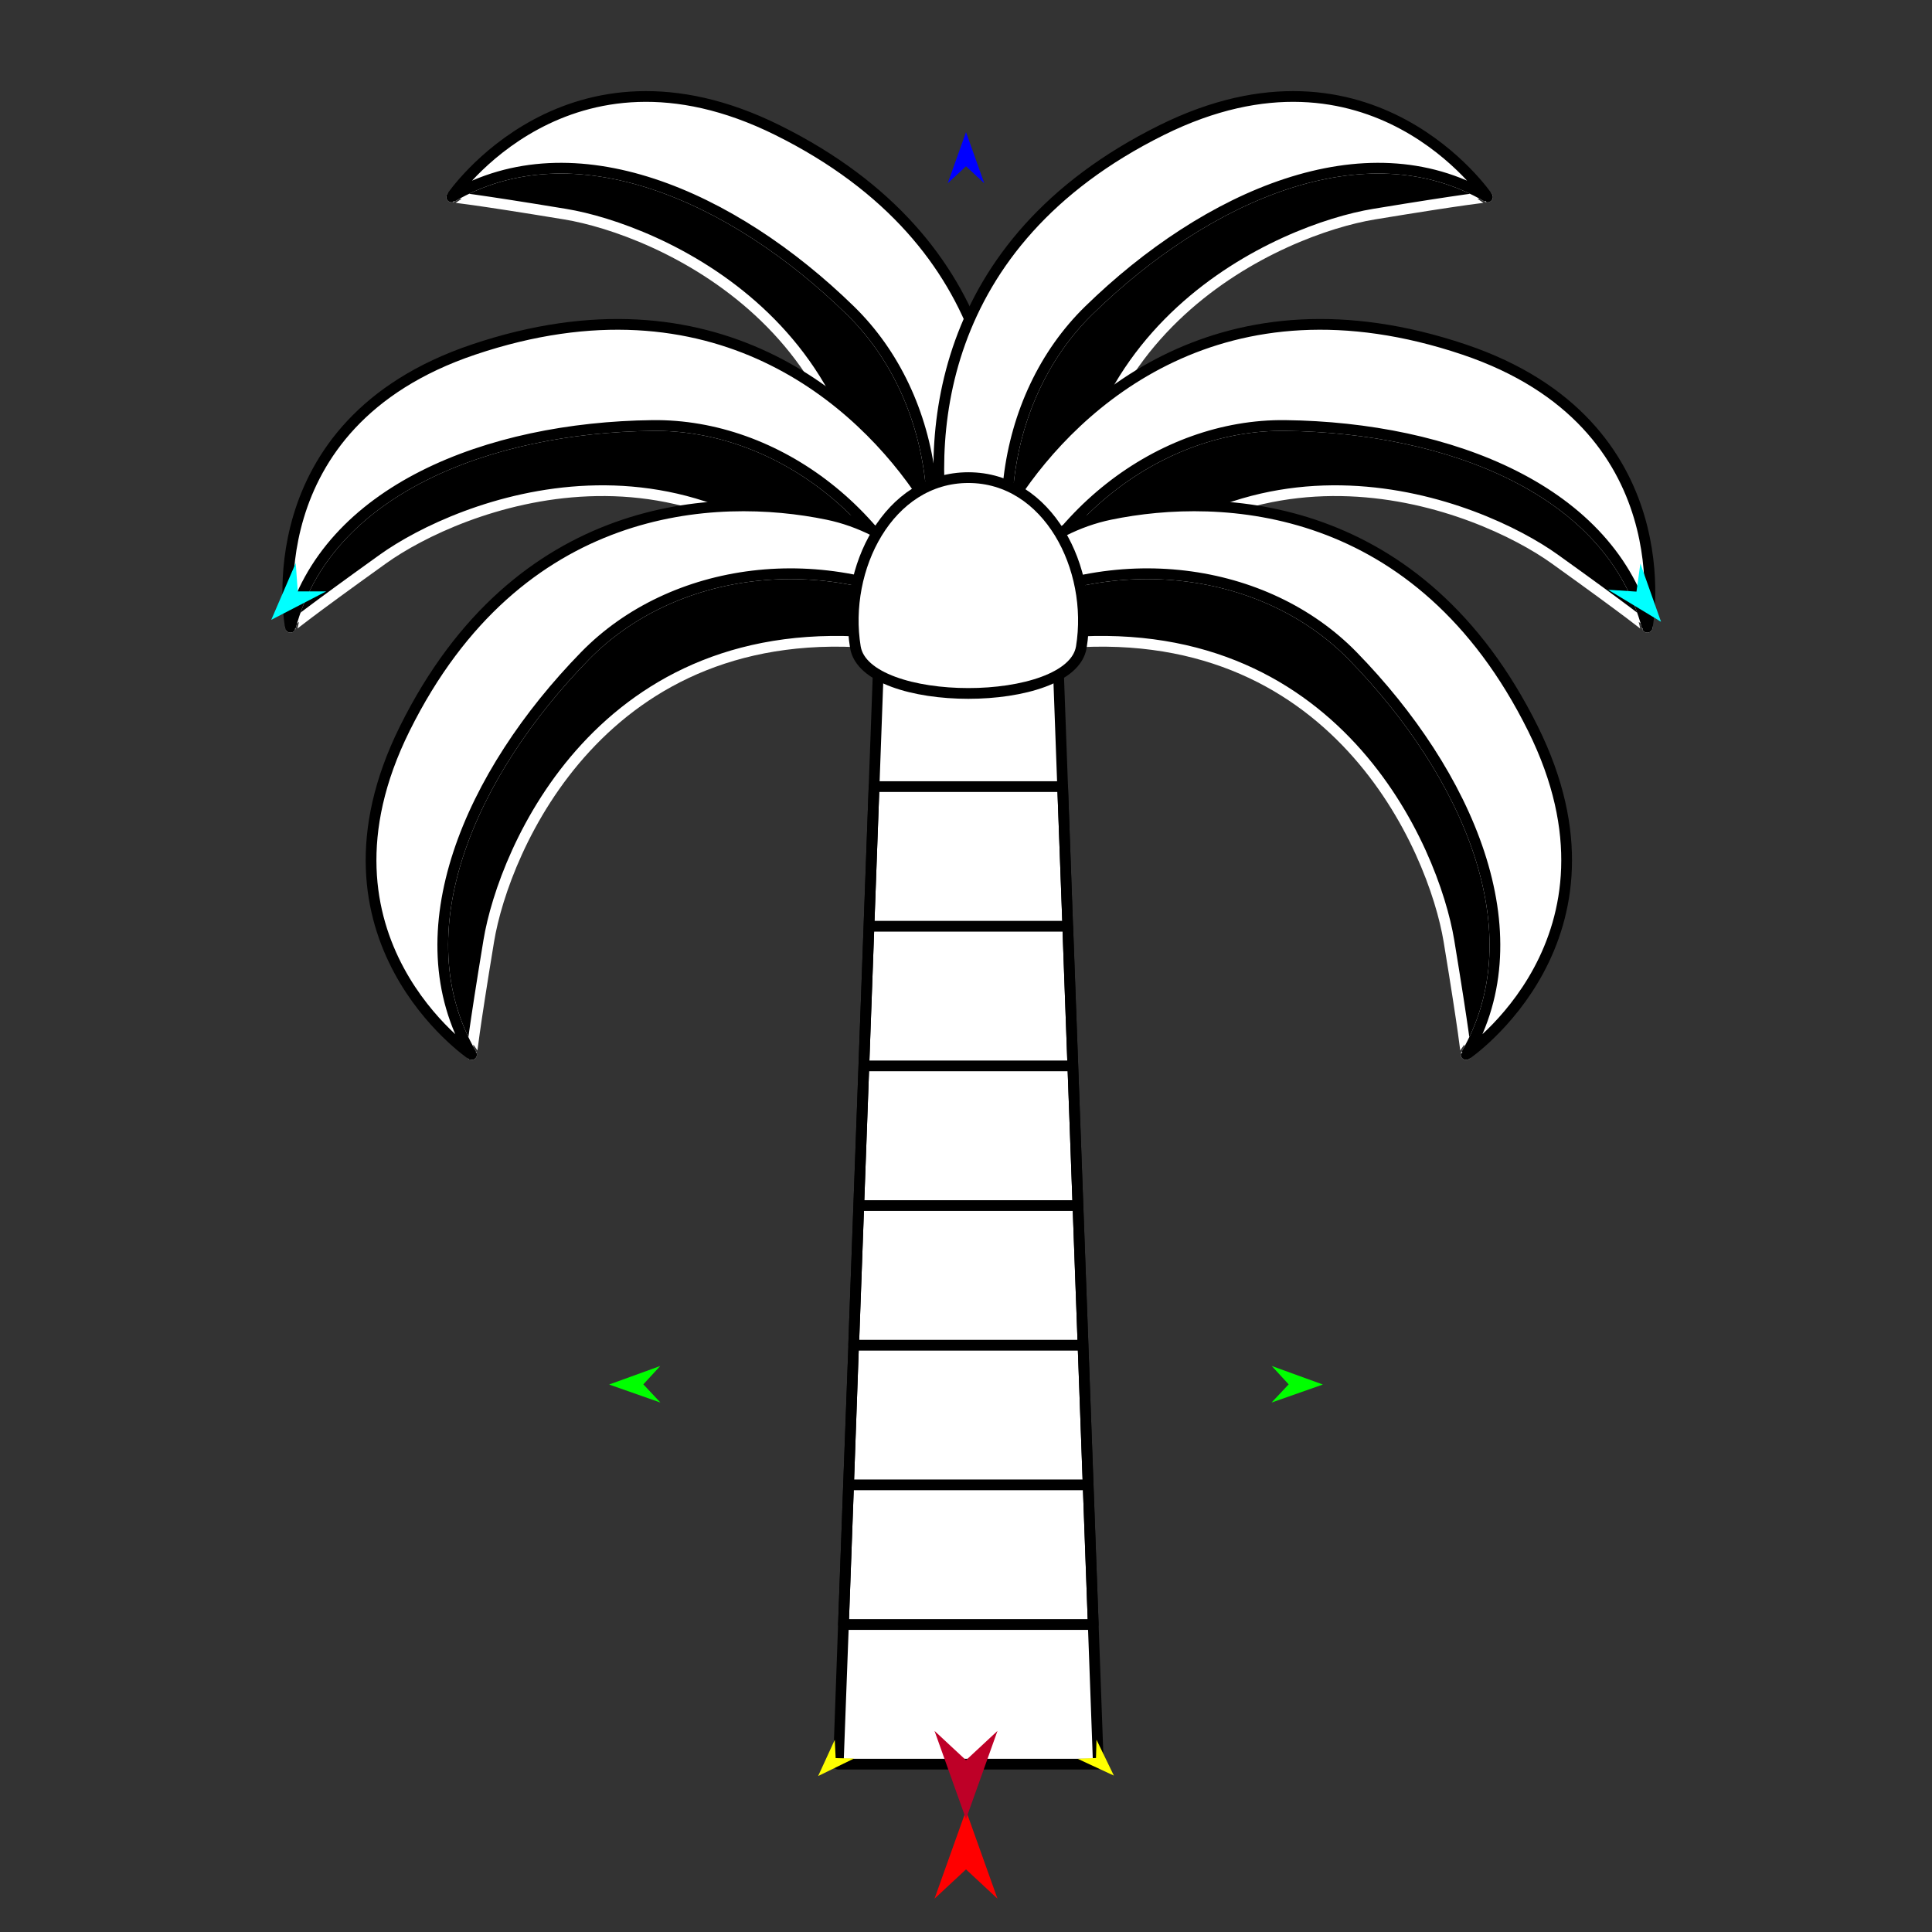 <?xml version="1.0" encoding="utf-8"?>
<!-- Generator: Moho 12.5 build 22414 -->
<!DOCTYPE svg PUBLIC "-//W3C//DTD SVG 1.1//EN" "http://www.w3.org/Graphics/SVG/1.1/DTD/svg11.dtd">
<svg version="1.1" id="Frame_0" xmlns="http://www.w3.org/2000/svg" xmlns:xlink="http://www.w3.org/1999/xlink" width="720px" height="720px">
<rect width="100%" height="100%" fill="#333333" stroke="none"/>
<g id="palm">
<g id="palm">
<g id="palm_leaf_6">
<path fill="#000000" fill-rule="evenodd" stroke="#ffffff" stroke-width="4" stroke-linecap="round" stroke-linejoin="round" d="M 321.455 226.204 C 319.292 247.647 328.029 252.826 331.799 252.299 C 358.234 204.618 349.998 147.983 316.887 115.662 C 273.001 72.824 213.862 46.859 168.307 73.414 C 168.308 73.410 176.232 74.138 210.655 79.815 C 244.560 85.406 331.977 121.901 321.455 226.204 Z"/>
<path fill="none" stroke="#ffffff" stroke-width="1" stroke-linecap="butt" stroke-linejoin="round" d="M 168.307 73.414 C 213.862 46.859 273.001 72.824 316.887 115.662 "/>
<path fill="none" stroke="#ffffff" stroke-width="1" stroke-linecap="butt" stroke-linejoin="round" d="M 316.887 115.662 C 349.998 147.983 358.234 204.618 331.799 252.299 "/>
<path fill="#ffffff" fill-rule="evenodd" stroke="#000000" stroke-width="4" stroke-linecap="round" stroke-linejoin="round" d="M 289.780 48.512 C 211.440 9.638 168.319 73.412 168.307 73.414 C 213.862 46.859 273.001 72.824 316.887 115.662 C 349.998 147.983 358.234 204.618 331.799 252.299 C 345.783 250.342 364.541 230.602 369.605 206.075 C 378.222 164.336 374.746 90.674 289.780 48.512 Z"/>
</g>
<g id="palm_leaf_5">
<path fill="#000000" fill-rule="evenodd" stroke="#ffffff" stroke-width="4" stroke-linecap="round" stroke-linejoin="round" d="M 324.565 233.506 C 338.198 250.198 348.038 247.683 350.331 244.643 C 335.308 192.236 289.437 158.012 243.170 158.571 C 181.847 159.312 121.669 182.770 108.234 233.760 C 108.232 233.756 114.350 228.667 142.705 208.341 C 170.633 188.320 258.252 152.313 324.565 233.506 Z"/>
<path fill="none" stroke="#ffffff" stroke-width="1" stroke-linecap="butt" stroke-linejoin="round" d="M 108.234 233.760 C 121.669 182.770 181.847 159.312 243.170 158.571 "/>
<path fill="none" stroke="#ffffff" stroke-width="1" stroke-linecap="butt" stroke-linejoin="round" d="M 243.170 158.571 C 289.437 158.012 335.308 192.236 350.331 244.643 "/>
<path fill="#ffffff" fill-rule="evenodd" stroke="#000000" stroke-width="4" stroke-linecap="round" stroke-linejoin="round" d="M 176.520 130.256 C 93.637 158.163 108.241 233.749 108.234 233.760 C 121.669 182.770 181.847 159.312 243.170 158.571 C 289.437 158.012 335.308 192.236 350.331 244.643 C 358.836 233.372 358.141 206.149 344.379 185.225 C 320.958 149.618 266.413 99.989 176.520 130.256 Z"/>
</g>
<g id="palm_leaf_4">
<path fill="#000000" fill-rule="evenodd" stroke="#ffffff" stroke-width="4" stroke-linecap="round" stroke-linejoin="round" d="M 328.534 239.864 C 349.977 242.027 355.156 233.291 354.628 229.520 C 306.948 203.086 250.312 211.321 217.992 244.432 C 175.154 288.318 149.189 347.457 175.744 393.012 C 175.740 393.011 176.468 385.087 182.144 350.664 C 187.736 316.759 224.231 229.343 328.534 239.864 Z"/>
<path fill="none" stroke="#ffffff" stroke-width="1" stroke-linecap="butt" stroke-linejoin="round" d="M 175.744 393.012 C 149.189 347.457 175.154 288.318 217.992 244.432 "/>
<path fill="none" stroke="#ffffff" stroke-width="1" stroke-linecap="butt" stroke-linejoin="round" d="M 217.992 244.432 C 250.312 211.321 306.948 203.086 354.628 229.520 "/>
<path fill="#ffffff" fill-rule="evenodd" stroke="#000000" stroke-width="4" stroke-linecap="round" stroke-linejoin="round" d="M 150.841 271.539 C 111.967 349.879 175.741 393.000 175.744 393.012 C 149.189 347.457 175.154 288.318 217.992 244.432 C 250.312 211.321 306.948 203.086 354.628 229.520 C 352.672 215.536 332.931 196.778 308.404 191.714 C 266.665 183.097 193.004 186.573 150.841 271.539 Z"/>
</g>
<g id="palm_leaf_3">
<path fill="#000000" fill-rule="evenodd" stroke="#ffffff" stroke-width="4" stroke-linecap="round" stroke-linejoin="round" d="M 401.201 226.204 C 403.364 247.647 394.628 252.826 390.857 252.299 C 364.422 204.618 372.658 147.983 405.769 115.662 C 449.655 72.824 508.794 46.859 554.349 73.414 C 554.348 73.410 546.424 74.138 512.001 79.815 C 478.096 85.406 390.679 121.901 401.201 226.204 Z"/>
<path fill="none" stroke="#ffffff" stroke-width="1" stroke-linecap="butt" stroke-linejoin="round" d="M 554.349 73.414 C 508.794 46.859 449.655 72.824 405.769 115.662 "/>
<path fill="none" stroke="#ffffff" stroke-width="1" stroke-linecap="butt" stroke-linejoin="round" d="M 405.769 115.662 C 372.658 147.983 364.422 204.618 390.857 252.299 "/>
<path fill="#ffffff" fill-rule="evenodd" stroke="#000000" stroke-width="4" stroke-linecap="round" stroke-linejoin="round" d="M 432.876 48.512 C 511.216 9.637 554.337 73.412 554.349 73.414 C 508.794 46.859 449.655 72.824 405.769 115.662 C 372.658 147.983 364.422 204.618 390.857 252.299 C 376.873 250.342 358.115 230.602 353.051 206.075 C 344.434 164.336 347.910 90.674 432.876 48.512 Z"/>
</g>
<g id="palm_leaf_2">
<path fill="#000000" fill-rule="evenodd" stroke="#ffffff" stroke-width="4" stroke-linecap="round" stroke-linejoin="round" d="M 397.557 233.506 C 383.924 250.198 374.084 247.683 371.791 244.643 C 386.814 192.236 432.685 158.012 478.952 158.571 C 540.275 159.312 600.453 182.770 613.888 233.760 C 613.890 233.756 607.773 228.667 579.417 208.341 C 551.490 188.320 463.871 152.313 397.557 233.506 Z"/>
<path fill="none" stroke="#ffffff" stroke-width="1" stroke-linecap="butt" stroke-linejoin="round" d="M 613.888 233.760 C 600.453 182.770 540.275 159.312 478.952 158.571 "/>
<path fill="none" stroke="#ffffff" stroke-width="1" stroke-linecap="butt" stroke-linejoin="round" d="M 478.952 158.571 C 432.685 158.012 386.814 192.236 371.791 244.643 "/>
<path fill="#ffffff" fill-rule="evenodd" stroke="#000000" stroke-width="4" stroke-linecap="round" stroke-linejoin="round" d="M 545.602 130.256 C 628.485 158.163 613.882 233.749 613.888 233.760 C 600.453 182.770 540.275 159.312 478.952 158.571 C 432.685 158.012 386.814 192.236 371.791 244.643 C 363.287 233.372 363.981 206.149 377.744 185.225 C 401.164 149.618 455.709 99.989 545.602 130.256 Z"/>
</g>
<g id="palm_leaf">
<path fill="#000000" fill-rule="evenodd" stroke="#ffffff" stroke-width="4" stroke-linecap="round" stroke-linejoin="round" d="M 393.589 239.864 C 372.146 242.027 366.966 233.291 367.494 229.520 C 415.174 203.086 471.810 211.321 504.131 244.432 C 546.969 288.318 572.934 347.457 546.379 393.012 C 546.383 393.011 545.655 385.087 539.978 350.664 C 534.387 316.759 497.892 229.343 393.589 239.864 Z"/>
<path fill="none" stroke="#ffffff" stroke-width="1" stroke-linecap="butt" stroke-linejoin="round" d="M 546.379 393.012 C 572.934 347.457 546.969 288.318 504.131 244.432 "/>
<path fill="none" stroke="#ffffff" stroke-width="1" stroke-linecap="butt" stroke-linejoin="round" d="M 504.131 244.432 C 471.810 211.321 415.174 203.086 367.494 229.520 "/>
<path fill="#ffffff" fill-rule="evenodd" stroke="#000000" stroke-width="4" stroke-linecap="round" stroke-linejoin="round" d="M 571.281 271.539 C 610.155 349.879 546.381 393.000 546.379 393.012 C 572.934 347.457 546.969 288.318 504.131 244.432 C 471.810 211.321 415.174 203.086 367.494 229.520 C 369.451 215.536 389.191 196.778 413.718 191.714 C 455.457 183.097 529.119 186.573 571.281 271.539 Z"/>
</g>
<g id="Layer_63">
<path fill="#ffffff" fill-rule="evenodd" stroke="#000000" stroke-width="4" stroke-linecap="round" stroke-linejoin="round" d="M 327.637 241.105 C 327.639 241.104 360.873 230.601 360.875 230.601 C 360.877 230.601 394.111 241.104 394.113 241.105 C 394.113 241.110 396.014 293.142 396.014 293.148 C 396.014 293.153 397.914 345.185 397.915 345.190 C 397.915 345.196 399.816 397.228 399.816 397.233 C 399.816 397.239 401.717 449.271 401.717 449.276 C 401.717 449.281 403.618 501.314 403.618 501.319 C 403.618 501.324 405.519 553.357 405.519 553.362 C 405.519 553.367 407.420 605.399 407.420 605.404 C 407.420 605.410 409.321 657.442 409.321 657.447 C 409.319 657.447 312.431 657.447 312.428 657.447 C 312.429 657.442 314.329 605.410 314.330 605.404 C 314.330 605.399 316.231 553.367 316.231 553.362 C 316.231 553.357 318.131 501.324 318.132 501.319 C 318.132 501.314 320.033 449.281 320.033 449.276 C 320.033 449.271 321.934 397.239 321.934 397.233 C 321.934 397.228 323.835 345.196 323.835 345.191 C 323.835 345.185 325.736 293.153 325.736 293.148 C 325.736 293.142 327.637 241.110 327.637 241.105 Z"/>
<path fill="#ffffff" fill-rule="evenodd" stroke="#000000" stroke-width="4" stroke-linecap="round" stroke-linejoin="round" d="M 360.875 177.995 C 390.590 177.995 407.773 211.853 402.975 241.179 C 399.213 264.175 322.537 264.175 318.775 241.179 C 313.977 211.853 331.159 177.995 360.875 177.995 Z"/>
<path fill="none" stroke="#000000" stroke-width="4" stroke-linecap="round" stroke-linejoin="round" d="M 314.330 605.404 C 345.360 605.404 376.390 605.404 407.420 605.404 C 407.420 605.399 405.519 553.367 405.519 553.362 C 375.756 553.362 345.994 553.362 316.231 553.362 C 316.231 553.357 318.131 501.324 318.132 501.319 C 346.627 501.319 375.123 501.319 403.618 501.319 C 403.618 501.324 405.519 553.357 405.519 553.362 M 323.835 345.191 C 348.528 345.191 373.221 345.190 397.915 345.190 C 397.915 345.196 399.816 397.228 399.816 397.233 C 373.855 397.233 347.895 397.233 321.934 397.233 C 321.934 397.228 323.835 345.196 323.835 345.191 C 323.835 345.185 325.736 293.153 325.736 293.148 C 349.162 293.148 372.588 293.148 396.014 293.148 C 396.014 293.153 397.914 345.185 397.915 345.190 M 320.033 449.276 C 347.261 449.276 374.489 449.276 401.717 449.276 C 401.717 449.281 403.618 501.314 403.618 501.319 M 320.033 449.276 C 320.033 449.271 321.934 397.239 321.934 397.233 M 318.132 501.319 C 318.132 501.314 320.033 449.281 320.033 449.276 M 314.330 605.404 C 314.330 605.399 316.231 553.367 316.231 553.362 M 399.816 397.233 C 399.816 397.239 401.717 449.271 401.717 449.276 "/>
</g>
</g>
<g id="specs_2">
<path fill="#ff0000" fill-rule="evenodd" stroke="none" d="M 360.000 674.729 C 360.001 674.732 371.732 707.578 371.733 707.581 C 371.732 707.580 360.001 696.666 360.000 696.665 C 359.999 696.666 348.268 707.580 348.267 707.581 C 348.268 707.578 359.999 674.732 360.000 674.729 Z"/>
<path fill="#0000ff" fill-rule="evenodd" stroke="none" d="M 360.000 49.228 C 360.001 49.230 366.815 68.310 366.815 68.312 C 366.815 68.311 360.001 61.971 360.000 61.970 C 359.999 61.971 353.185 68.311 353.185 68.312 C 353.185 68.310 359.999 49.230 360.000 49.228 Z"/>
<path fill="#00ff00" fill-rule="evenodd" stroke="none" d="M 227.008 515.972 C 227.010 515.971 246.055 509.060 246.057 509.060 C 246.057 509.060 239.751 515.907 239.751 515.908 C 239.751 515.908 246.125 522.690 246.126 522.691 C 246.124 522.690 227.010 515.973 227.008 515.972 Z"/>
<path fill="#ffff00" fill-rule="evenodd" stroke="none" d="M 304.896 661.877 C 304.897 661.876 311.098 648.374 311.099 648.373 C 311.099 648.374 311.425 655.191 311.425 655.192 C 311.426 655.192 318.249 655.358 318.250 655.358 C 318.249 655.358 304.898 661.876 304.896 661.877 Z"/>
<path fill="#ffff00" fill-rule="evenodd" stroke="none" d="M 415.104 661.712 C 415.103 661.710 408.632 648.336 408.632 648.334 C 408.632 648.335 408.442 655.158 408.442 655.159 C 408.441 655.159 401.623 655.461 401.622 655.461 C 401.623 655.462 415.102 661.711 415.104 661.712 Z"/>
<path fill="#00ff00" fill-rule="evenodd" stroke="none" d="M 492.992 515.972 C 492.990 515.971 473.945 509.060 473.943 509.060 C 473.943 509.060 480.249 515.907 480.249 515.908 C 480.249 515.908 473.875 522.690 473.874 522.691 C 473.876 522.690 492.990 515.973 492.992 515.972 Z"/>
<path fill="#00ffff" fill-rule="evenodd" stroke="none" d="M 619.018 231.717 C 619.017 231.715 611.325 209.997 611.324 209.994 C 611.324 209.995 609.868 220.479 609.867 220.480 C 609.866 220.480 599.305 219.783 599.304 219.783 C 599.306 219.784 619.016 231.716 619.018 231.717 Z"/>
<path fill="#00ffff" fill-rule="evenodd" stroke="none" d="M 101.088 230.997 C 101.089 230.995 110.212 209.838 110.213 209.836 C 110.213 209.837 110.967 220.395 110.967 220.396 C 110.968 220.396 121.552 220.404 121.553 220.404 C 121.551 220.405 101.090 230.996 101.088 230.997 Z"/>
<path fill="#be0027" fill-rule="evenodd" stroke="none" d="M 360.000 677.911 C 360.001 677.908 371.732 645.062 371.733 645.059 C 371.732 645.060 360.001 655.974 360.000 655.975 C 359.999 655.974 348.268 645.060 348.267 645.059 C 348.268 645.062 359.999 677.908 360.000 677.911 Z"/>
</g>
</g>
</svg>
